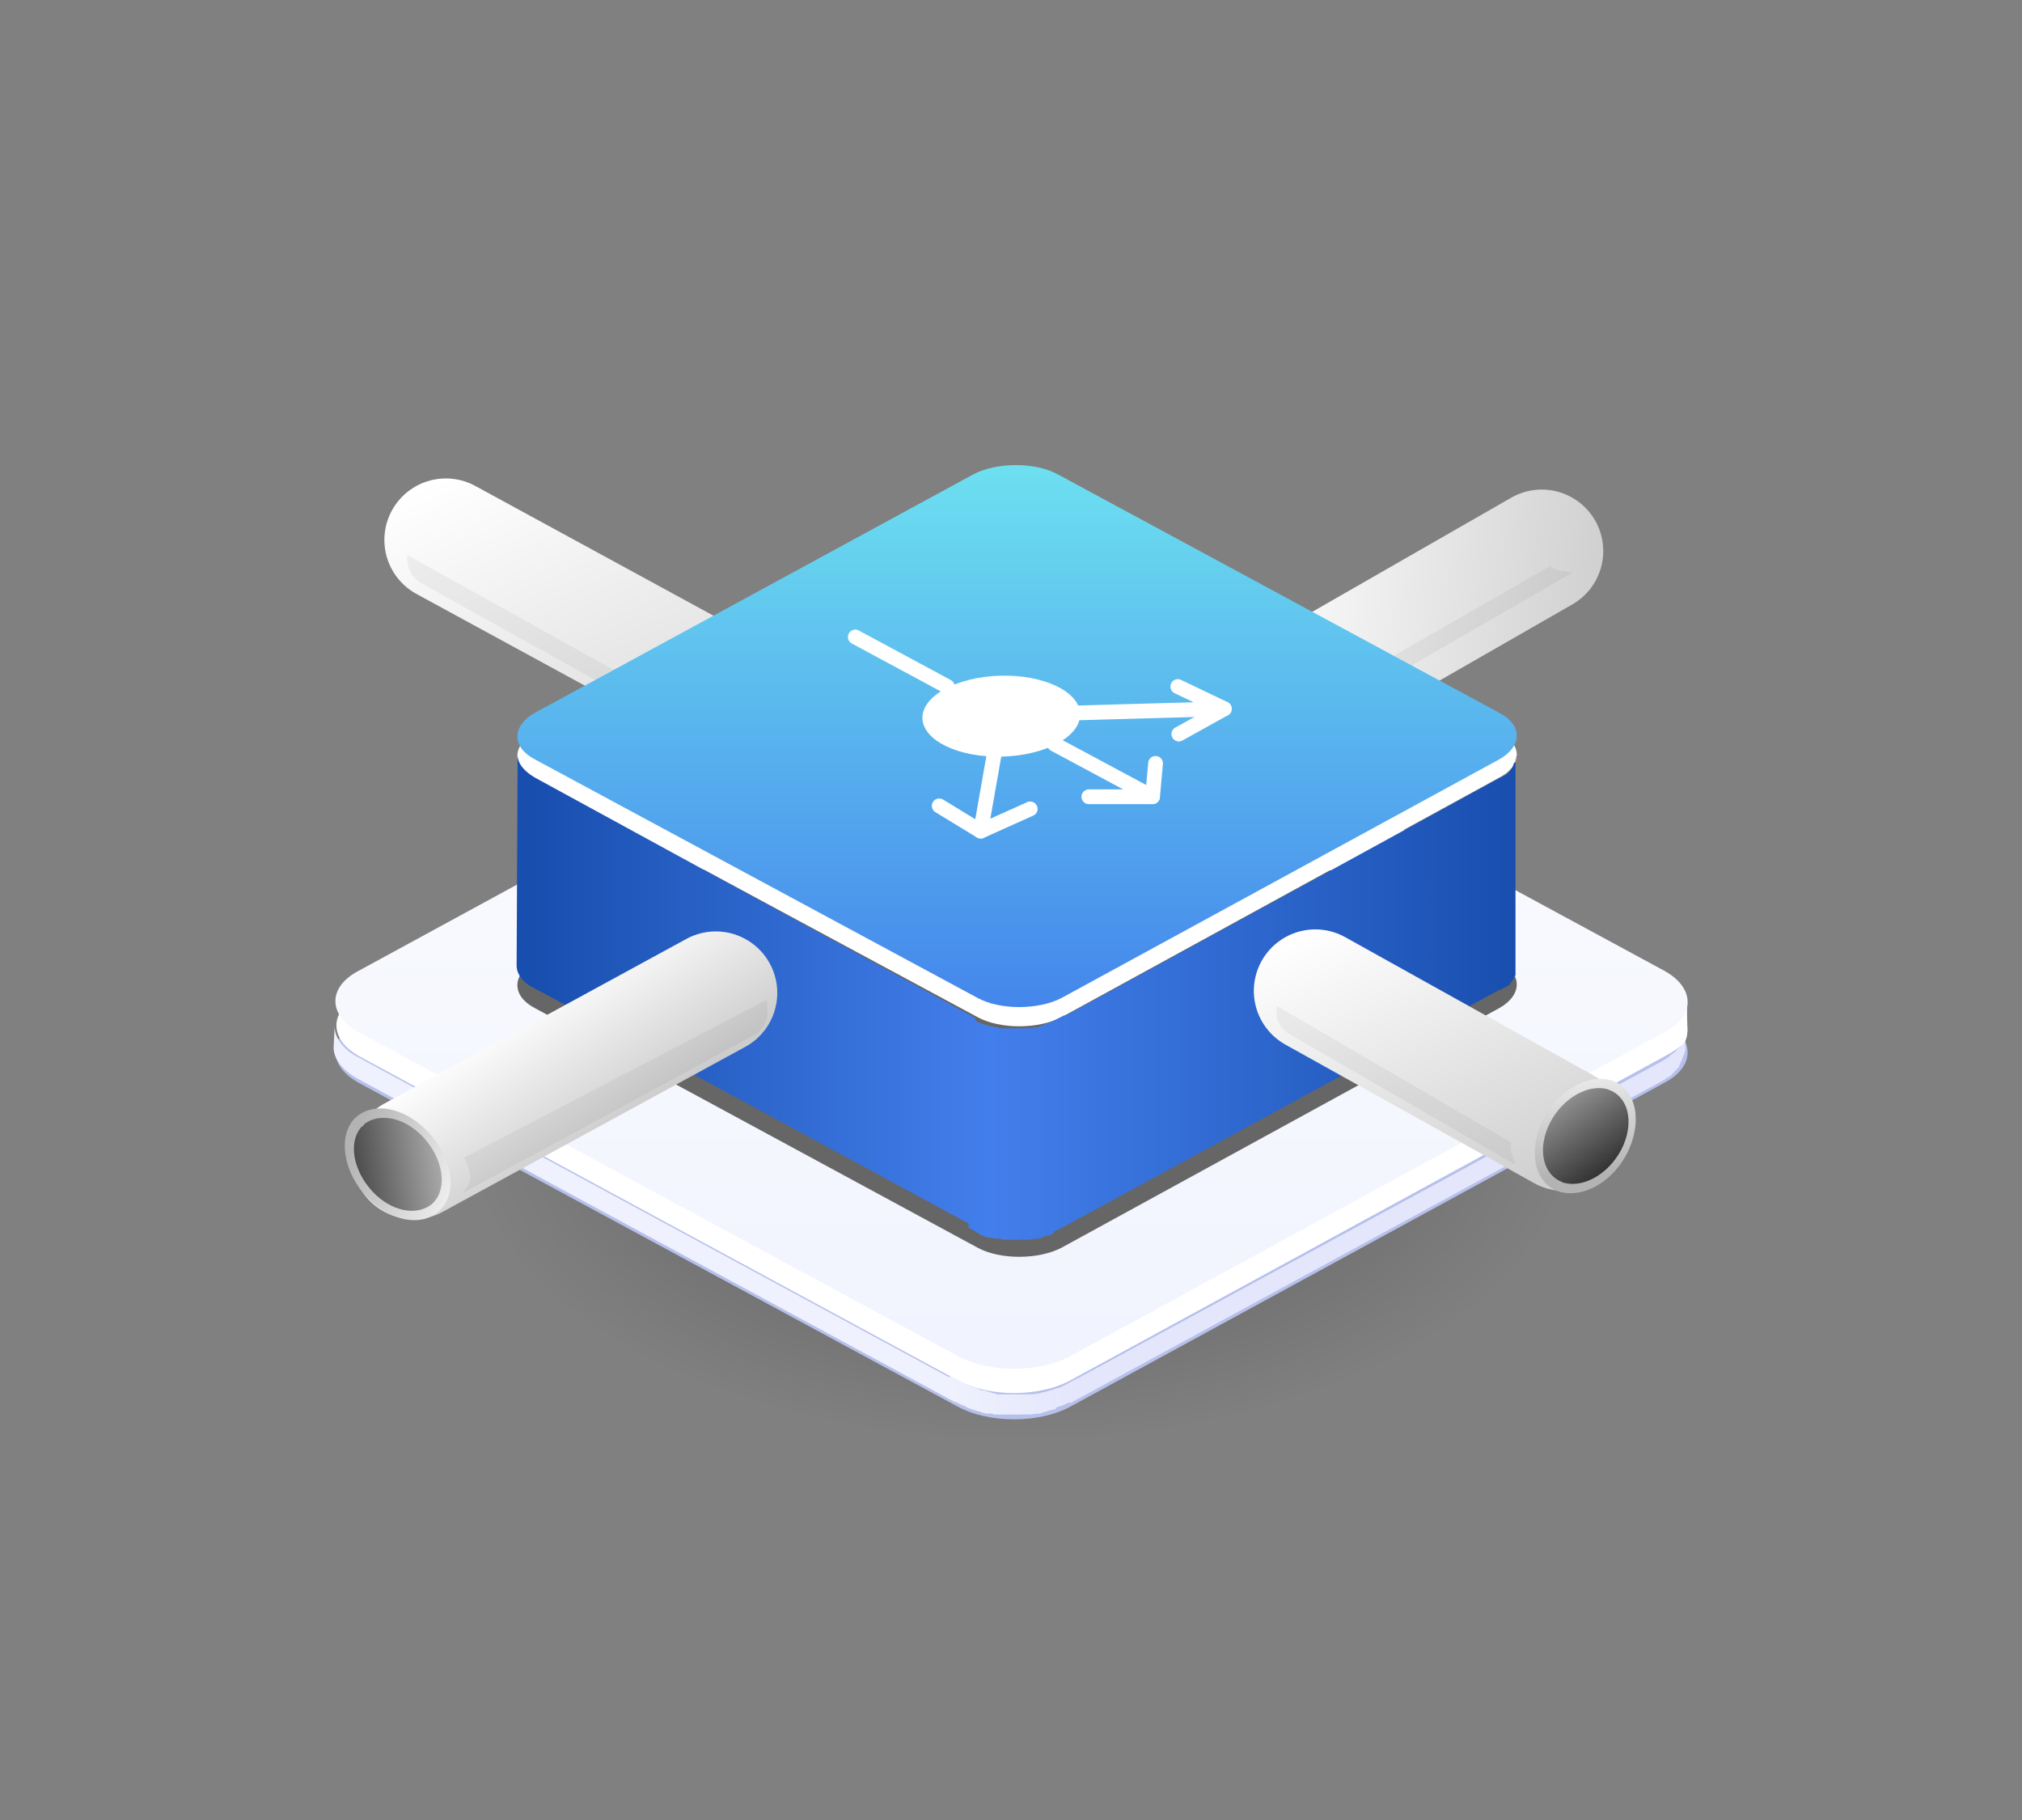<?xml version="1.0" encoding="utf-8"?>
<!-- Generator: Adobe Illustrator 24.3.0, SVG Export Plug-In . SVG Version: 6.00 Build 0)  -->
<svg version="1.1" id="Layer_1" xmlns="http://www.w3.org/2000/svg" xmlns:xlink="http://www.w3.org/1999/xlink" x="0px" y="0px"
	 viewBox="0 0 200 180" style="enable-background:new 0 0 200 180;" xml:space="preserve">
<rect x="0" y="0" width="200" height="180" fill="#808080" stroke="none"/>
<style type="text/css">
	.st0{opacity:0.3;fill:url(#SVGID_1_);enable-background:new    ;}
	.st1{fill:none;stroke:url(#SVGID_2_);stroke-width:12.162;stroke-linecap:round;stroke-linejoin:round;stroke-miterlimit:10;}
	.st2{opacity:5.000000e-02;}
	.st3{fill:url(#SVGID_3_);}
	.st4{fill:url(#SVGID_4_);}
	.st5{fill:none;stroke:url(#SVGID_5_);stroke-width:12.162;stroke-linecap:round;stroke-linejoin:round;stroke-miterlimit:10;}
	.st6{fill:#B7C0EB;}
	.st7{fill:#E4E7FB;}
	.st8{fill:#EFF1FE;}
	.st9{fill:#FFFFFF;}
	.st10{fill:url(#SVGID_6_);}
	.st11{fill:url(#SVGID_7_);}
	.st12{fill:#666666;}
	.st13{fill:url(#SVGID_8_);}
	.st14{fill:url(#SVGID_9_);}
	.st15{fill:url(#SVGID_10_);}
	.st16{fill:none;stroke:url(#SVGID_11_);stroke-width:12.162;stroke-linecap:round;stroke-linejoin:round;stroke-miterlimit:10;}
	.st17{fill:url(#SVGID_12_);}
	.st18{fill:url(#SVGID_13_);}
	.st19{fill:none;stroke:#FFFFFF;stroke-width:1.459;stroke-linecap:round;stroke-linejoin:round;stroke-miterlimit:10;}
	.st20{fill:none;stroke:url(#SVGID_14_);stroke-width:12.162;stroke-linecap:round;stroke-linejoin:round;stroke-miterlimit:10;}
	.st21{fill:url(#SVGID_15_);}
	.st22{fill:url(#SVGID_16_);}
</style>
<g>
	
		<radialGradient id="SVGID_1_" cx="-3233.23" cy="45982.281" r="37.784" gradientTransform="matrix(1.454 0 0 -0.818 4802.017 37724.91)" gradientUnits="userSpaceOnUse">
		<stop  offset="0" style="stop-color:#000000"/>
		<stop  offset="5.991501e-02" style="stop-color:#000000;stop-opacity:0.94"/>
		<stop  offset="0.997" style="stop-color:#000000;stop-opacity:0"/>
	</radialGradient>
	<path class="st0" d="M157.3,122.3c0,19.2-24.9,33.7-55.4,33.7s-55.4-15.3-55.4-33.7s24.9-33.7,55.4-33.7S157.3,103.1,157.3,122.3z"
		/>
	<g>
		<g>
			
				<linearGradient id="SVGID_2_" gradientUnits="userSpaceOnUse" x1="-292.374" y1="699.177" x2="-278.865" y2="747.239" gradientTransform="matrix(0.993 -0.121 0.121 0.993 261.62 -687.406)">
				<stop  offset="0" style="stop-color:#FFFFFF"/>
				<stop  offset="1" style="stop-color:#CCCCCC"/>
			</linearGradient>
			<line class="st1" x1="44.1" y1="53.4" x2="86.7" y2="76.6"/>
			<path class="st2" d="M40.3,54.9l41.3,23c0,0-0.2,0.5,0.1,1.3C82,80,82,80.1,82,80.1L41.7,57.7c0,0-0.9-0.4-1.3-1.6
				C40.2,55.3,40.3,54.9,40.3,54.9z"/>
			<g>
				
					<linearGradient id="SVGID_3_" gradientUnits="userSpaceOnUse" x1="3904.573" y1="-1466.662" x2="3908.291" y2="-1453.434" gradientTransform="matrix(0.633 0.172 -0.34 0.853 -2881.098 649.153)">
					<stop  offset="0" style="stop-color:#F2F2F2"/>
					<stop  offset="1" style="stop-color:#B3B3B3"/>
				</linearGradient>
				<path class="st3" d="M93.5,78.4c1.4-3.2,0.4-6.4-2.2-7s-5.8,1.4-7.1,4.7c-1.4,3.2-0.4,6.4,2.2,7S92.1,81.6,93.5,78.4z"/>
				
					<linearGradient id="SVGID_4_" gradientUnits="userSpaceOnUse" x1="3900.832" y1="-1465.595" x2="3912.373" y2="-1454.163" gradientTransform="matrix(0.633 0.172 -0.34 0.853 -2881.098 649.153)">
					<stop  offset="0" style="stop-color:#B3B3B3"/>
					<stop  offset="1" style="stop-color:#333333"/>
				</linearGradient>
				<path class="st4" d="M86.3,82c-1.9-0.7-2.5-3.2-1.5-5.7c1.2-2.7,3.9-4.5,6.1-4c0.1,0,0.2,0.1,0.3,0.1c1.9,0.7,2.5,3.2,1.5,5.7
					c-1.2,2.7-3.9,4.5-6.1,4C86.5,82.1,86.4,82,86.3,82C86.3,82,86.3,82,86.3,82z"/>
			</g>
		</g>
		<g>
			
				<linearGradient id="SVGID_5_" gradientUnits="userSpaceOnUse" x1="-5915.227" y1="3658.132" x2="-5905.015" y2="3694.464" gradientTransform="matrix(0.362 -0.932 0.932 0.362 -1144.578 -6778.569)">
				<stop  offset="0" style="stop-color:#FFFFFF"/>
				<stop  offset="1" style="stop-color:#CCCCCC"/>
			</linearGradient>
			<line class="st5" x1="125.3" y1="70.1" x2="152.5" y2="54.5"/>
			<path class="st2" d="M128.2,70.4L153.3,56c0,0,0.4,0.4,1.3,0.5c0.9,0.1,1,0.1,1,0.1l-24.1,13.9c0,0-0.8,0.5-2.1,0.3
				C128.6,70.7,128.2,70.4,128.2,70.4z"/>
		</g>
		<g>
			<g>
				<path class="st6" d="M35.5,107.1c-3.1-1.7-3.1-4.5,0-6.1l58.8,5.3c3.1-1.7,8.1-1.7,11.2,0l59.1-5.3c3.1,1.7,3.1,4.5,0,6.1
					l-58.7,32c-3.1,1.7-8.1,1.7-11.2,0L35.5,107.1z"/>
			</g>
			<path class="st7" d="M166.9,101.7c0,0.1,0,0.2,0,0.3s0,0.1-0.1,0.2c0,0.1,0,0.2-0.1,0.3c0,0.1-0.1,0.1-0.1,0.2
				c0,0.1-0.1,0.2-0.1,0.3c-0.1,0.1-0.1,0.2-0.2,0.3c0,0,0,0,0,0.1c-0.1,0.1-0.2,0.2-0.3,0.3c0,0,0,0-0.1,0.1
				c-0.1,0.1-0.2,0.2-0.3,0.3c-0.1,0.1-0.2,0.1-0.3,0.2c-0.1,0.1-0.1,0.1-0.2,0.2c-0.1,0.1-0.2,0.1-0.3,0.2
				c-0.1,0.1-0.2,0.1-0.3,0.2l-58.6,31.8l-0.1,2.1l58.8-32c0,0,0.1,0,0.1-0.1c0.1,0,0.1-0.1,0.2-0.1c0.1-0.1,0.2-0.1,0.3-0.2
				c0.1-0.1,0.2-0.1,0.2-0.2c0.1-0.1,0.2-0.1,0.2-0.2l0,0c0.1-0.1,0.2-0.2,0.3-0.3c0,0,0,0,0.1-0.1c0.1-0.1,0.1-0.1,0.1-0.2
				c0-0.1,0.1-0.1,0.1-0.2c0,0,0,0,0-0.1c0.1-0.1,0.1-0.2,0.2-0.3c0,0,0,0,0-0.1s0.1-0.2,0.1-0.2c0-0.1,0-0.1,0.1-0.2c0,0,0,0,0-0.1
				s0-0.2,0.1-0.2c0-0.1,0-0.1,0-0.2l0,0c0-0.1,0-0.2,0-0.2c0-0.1,0-0.1,0-0.2c0,0,0,0,0-0.1l0.1-2.1
				C166.9,101.6,166.9,101.7,166.9,101.7z"/>
			<path class="st8" d="M35.5,104.6c-1.6-0.8-2.4-2-2.4-3.1l-0.1,2.1c0,1.1,0.8,2.2,2.4,3.1l59.1,32l0.1-2.1L35.5,104.6z"/>
			<g>
				<path class="st9" d="M166.9,99.2c-0.2,3.6,0.8,3.6-2.3,5.3l-58.7,32c-3.1,1.7-8.1,1.7-11.2,0l-59.1-32c-3.1-1.7-3.1-4.5,0-6.1
					l58.8-32c3.1-1.7,8.1-1.7,11.2,0L166.9,99.2z"/>
			</g>
			<g>
				
					<linearGradient id="SVGID_6_" gradientUnits="userSpaceOnUse" x1="-1260.08" y1="8727.077" x2="-1260.08" y2="8758.023" gradientTransform="matrix(-2.346 0 0 -2.346 -2855.809 20607.312)">
					<stop  offset="0" style="stop-color:#F1F4FE"/>
					<stop  offset="0.58" style="stop-color:#F7F9FE"/>
					<stop  offset="1" style="stop-color:#FFFFFF"/>
				</linearGradient>
				<path class="st10" d="M35.5,102.1c-3.1-1.7-3.1-4.5,0-6.1l58.8-32c3.1-1.7,8.1-1.7,11.2,0l59.1,32c3.1,1.7,3.1,4.5,0,6.1
					l-58.7,32c-3.1,1.7-8.1,1.7-11.2,0L35.5,102.1z"/>
			</g>
			
				<linearGradient id="SVGID_7_" gradientUnits="userSpaceOnUse" x1="-706.492" y1="4357.479" x2="-702.413" y2="4357.479" gradientTransform="matrix(3.12 0 0 3.12 2298.237 -13458.793)">
				<stop  offset="0" style="stop-color:#EFF1FE"/>
				<stop  offset="1" style="stop-color:#E4E7FB"/>
			</linearGradient>
			<path class="st11" d="M105.1,139c0.3-0.1,1.2-0.6,1.5-0.7v-2c-0.2,0.1-1.1,0.6-1.3,0.7c-0.1,0-0.2,0.1-0.2,0.1
				c-0.2,0.1-0.4,0.2-0.6,0.2c-0.1,0-0.2,0.1-0.2,0.1c-0.1,0-0.3,0.1-0.4,0.1c-0.1,0-0.2,0.1-0.3,0.1s-0.3,0.1-0.4,0.1
				c-0.1,0-0.2,0-0.3,0.1c-0.3,0-0.6,0.1-0.9,0.1c-0.1,0-0.2,0-0.3,0c-0.2,0-0.4,0-0.5,0c-0.1,0-0.2,0-0.4,0c-0.1,0-0.3,0-0.4,0
				c-0.1,0-0.2,0-0.4,0c-0.1,0-0.3,0-0.4,0c-0.1,0-0.3,0-0.4,0c-0.1,0-0.3,0-0.4,0c-0.1,0-0.2,0-0.4-0.1c-0.1,0-0.3,0-0.4-0.1
				c-0.1,0-0.2,0-0.3-0.1c-0.2,0-0.3-0.1-0.5-0.1c-0.1,0-0.2,0-0.3-0.1c-0.3-0.1-0.6-0.2-0.9-0.3c-0.1-0.1-0.3-0.1-0.4-0.2
				c-0.1,0-0.1-0.1-0.2-0.1c-0.2-0.1-1.3-0.7-1.5-0.7v2.2c0.2,0.1,1.2,0.7,1.4,0.7c0.1,0,0.1,0.1,0.2,0.1c0.1,0.1,0.2,0.1,0.4,0.2
				l0,0c0.3,0.1,0.6,0.2,0.9,0.3c0,0,0,0,0.1,0c0.1,0,0.1,0,0.2,0.1c0.2,0,0.3,0.1,0.5,0.1h0.1c0.1,0,0.1,0,0.2,0
				c0.1,0,0.3,0,0.4,0.1c0.1,0,0.1,0,0.2,0c0.1,0,0.1,0,0.2,0c0.1,0,0.2,0,0.4,0c0.1,0,0.1,0,0.2,0c0.1,0,0.1,0,0.2,0
				c0.1,0,0.3,0,0.4,0c0.1,0,0.1,0,0.2,0c0.1,0,0.1,0,0.2,0c0.1,0,0.3,0,0.4,0c0.1,0,0.2,0,0.2,0h0.1c0.2,0,0.4,0,0.5,0s0.2,0,0.2,0
				s0,0,0.1,0c0.3,0,0.6-0.1,0.9-0.1c0,0,0,0,0.1,0s0.2,0,0.3-0.1c0.1,0,0.3-0.1,0.4-0.1c0.1,0,0.2-0.1,0.3-0.1s0.3-0.1,0.4-0.1h0.1
				c0.1,0,0.1,0,0.1-0.1C104.6,139.1,104.8,139.1,105.1,139C104.9,139.1,105,139.1,105.1,139z"/>
		</g>
		<g>
			<path class="st12" d="M52.9,99.7c-2.3-1.2-2.3-3.3,0-4.6l43.4-23.6c2.3-1.2,6.1-1.2,8.3,0l43.7,23.6c2.3,1.2,2.3,3.3,0,4.6
				L105,123.4c-2.3,1.2-6.1,1.2-8.3,0L52.9,99.7z"/>
		</g>
		<g>
			<path class="st9" d="M148.3,72.4c2.3,1.2,2.3,3.3,0,4.5L105,100.6c-2.3,1.2-6.1,1.2-8.3,0L52.9,77c-2.3-1.2-2.3-3.3,0-4.5
				l43.4-23.6c2.3-1.2,6.1-1.2,8.3,0L148.3,72.4z"/>
		</g>
		<g>
			
				<linearGradient id="SVGID_8_" gradientUnits="userSpaceOnUse" x1="-2295.612" y1="12471.483" x2="-2295.612" y2="12525.126" gradientTransform="matrix(-1 0 0 -1 -2194.979 12571.135)">
				<stop  offset="0" style="stop-color:#4486EC"/>
				<stop  offset="1" style="stop-color:#6DE0F0"/>
			</linearGradient>
			<path class="st13" d="M52.9,75.1c-2.3-1.2-2.3-3.3,0-4.6l43.4-23.6c2.3-1.2,6.1-1.2,8.3,0l43.7,23.6c2.3,1.2,2.3,3.3,0,4.6
				L105,98.7c-2.3,1.2-6.1,1.2-8.3,0L52.9,75.1z"/>
		</g>
		<g>
			<linearGradient id="SVGID_9_" gradientUnits="userSpaceOnUse" x1="52.629" y1="98.547" x2="150.095" y2="98.547">
				<stop  offset="0" style="stop-color:#184EAE"/>
				<stop  offset="0.465" style="stop-color:#437FEC"/>
				<stop  offset="1" style="stop-color:#184EAE"/>
			</linearGradient>
			<path class="st14" d="M149.8,75.4c0,0.1-0.1,0.1-0.1,0.2c0,0.1-0.1,0.2-0.1,0.3c-0.1,0.1-0.1,0.2-0.2,0.2c0,0,0,0,0,0.1
				c-0.1,0.1-0.2,0.2-0.2,0.2c-0.1,0.1-0.1,0.1-0.2,0.2c-0.1,0-0.1,0.1-0.2,0.1c-0.1,0-0.1,0.1-0.2,0.1c-0.1,0.1-0.1,0.1-0.2,0.1
				l-43.1,23.6v-0.1c-0.2,0.1-0.8,0.4-1,0.5c-0.1,0-0.1,0.1-0.2,0.1c-0.1,0.1-0.3,0.1-0.5,0.2c-0.1,0-0.1,0-0.2,0.1
				c-0.1,0-0.2,0.1-0.3,0.1s-0.2,0-0.2,0.1c-0.1,0-0.2,0.1-0.3,0.1s-0.1,0-0.2,0c-0.2,0-0.4,0.1-0.7,0.1c-0.1,0-0.1,0-0.2,0
				s-0.3,0-0.4,0s-0.2,0-0.3,0s-0.2,0-0.3,0c-0.1,0-0.2,0-0.3,0s-0.2,0-0.3,0s-0.2,0-0.3,0s-0.2,0-0.3,0s-0.2,0-0.3,0
				c-0.1,0-0.2,0-0.3-0.1c-0.1,0-0.2,0-0.2,0c-0.1,0-0.2-0.1-0.4-0.1c-0.1,0-0.1,0-0.2,0c-0.2-0.1-0.4-0.1-0.6-0.2
				c-0.1,0-0.2-0.1-0.3-0.1s-0.1,0-0.2-0.1c-0.1,0-0.2-0.1-0.3-0.1l0-0.3L52.9,76.9c-1.2-0.7-1.7-1.5-1.7-2.2l-0.1,20.8
				c0,0.8,0.6,1.7,1.7,2.2l43,23.3v0.4c0.1,0.1,0.9,0.5,1,0.6c0,0,0.1,0,0.1,0.1c0.1,0,0.2,0.1,0.3,0.1c0.2,0.1,0.4,0.2,0.6,0.2
				c0,0,0,0,0.1,0c0.1,0,0.1,0,0.2,0s0.2,0.1,0.4,0.1h0.1c0,0,0.1,0,0.2,0c0.1,0,0.2,0,0.3,0.1h0.1c0.1,0,0.1,0,0.2,0
				c0.1,0,0.2,0,0.3,0s0.1,0,0.1,0h0.1c0.1,0,0.2,0,0.3,0s0.1,0,0.2,0h0.1c0.1,0,0.2,0,0.3,0s0.1,0,0.2,0h0.1c0.1,0,0.3,0,0.4,0
				s0.1,0,0.2,0c0,0,0,0,0.1,0c0.2,0,0.5-0.1,0.7-0.1c0.1,0,0.1,0,0.2,0s0.2,0,0.3-0.1c0.1,0,0.2,0,0.2-0.1c0.1,0,0.2-0.1,0.3-0.1
				c0,0,0,0,0.1,0h0.1c0.2-0.1,0.3-0.1,0.5-0.2c0-0.2,0.1-0.2,0.1-0.2c0.1-0.1,0.4-0.2,0.6-0.3l0,0l43.4-23.6c0,0,0,0,0.1,0
				c0.1,0,0.1-0.1,0.2-0.1c0.1-0.1,0.1-0.1,0.2-0.1c0.1,0,0.1-0.1,0.2-0.1c0.1-0.1,0.1-0.1,0.2-0.1c0.1-0.1,0.1-0.1,0.2-0.2
				c0,0,0,0,0-0.1l0.1-0.1l0.1-0.1c0-0.1,0.1-0.1,0.1-0.2s0.1-0.1,0.1-0.2c0,0,0-0.1,0.1-0.1c0-0.1,0-0.1,0-0.2v-0.1
				c0-0.1,0-0.1,0-0.2v-0.1c0,0,0,0,0-0.1V75.4C149.9,75.3,149.9,75.4,149.8,75.4z"/>
			<linearGradient id="SVGID_10_" gradientUnits="userSpaceOnUse" x1="149.938" y1="75.057" x2="150.037" y2="75.057">
				<stop  offset="0" style="stop-color:#F15A24"/>
				<stop  offset="1" style="stop-color:#C1272D"/>
			</linearGradient>
			<path class="st15" d="M149.9,75l0,0.3c0,0,0,0,0,0C150,75.2,150,75.2,149.9,75L149.9,75c0.1-0.1,0.1-0.1,0.1-0.2
				C150,74.8,150,74.7,149.9,75z"/>
		</g>
		
			<linearGradient id="SVGID_11_" gradientUnits="userSpaceOnUse" x1="-218.609" y1="755.599" x2="-209.342" y2="788.569" gradientTransform="matrix(0.993 -0.121 0.121 0.993 261.62 -687.406)">
			<stop  offset="0" style="stop-color:#FFFFFF"/>
			<stop  offset="1" style="stop-color:#CCCCCC"/>
		</linearGradient>
		<line class="st16" x1="130.1" y1="98" x2="154.7" y2="111.7"/>
		<path class="st2" d="M126.3,99.5l23.2,13.5c0,0-0.2,0.5,0.1,1.3s0.3,0.9,0.3,0.9l-22.3-12.9c0,0-0.9-0.4-1.3-1.6
			C126.2,99.9,126.3,99.5,126.3,99.5z"/>
		<g>
			
				<linearGradient id="SVGID_12_" gradientUnits="userSpaceOnUse" x1="4021.467" y1="-1448.702" x2="4024.999" y2="-1436.136" gradientTransform="matrix(0.633 0.172 -0.34 0.853 -2881.098 649.153)">
				<stop  offset="0" style="stop-color:#F2F2F2"/>
				<stop  offset="1" style="stop-color:#B3B3B3"/>
			</linearGradient>
			<path class="st17" d="M161.2,113.5c1.3-3.1,0.4-6.1-2-6.7c-2.4-0.6-5.5,1.4-6.8,4.4c-1.3,3.1-0.4,6.1,2,6.7
				C156.9,118.5,159.9,116.6,161.2,113.5z"/>
			
				<linearGradient id="SVGID_13_" gradientUnits="userSpaceOnUse" x1="4017.913" y1="-1447.689" x2="4028.876" y2="-1436.829" gradientTransform="matrix(0.633 0.172 -0.34 0.853 -2881.098 649.153)">
				<stop  offset="0" style="stop-color:#B3B3B3"/>
				<stop  offset="1" style="stop-color:#333333"/>
			</linearGradient>
			<path class="st18" d="M154.5,116.9c-1.8-0.7-2.4-3-1.4-5.4c1.1-2.6,3.7-4.3,5.8-3.8c0.1,0,0.2,0.1,0.3,0.1c1.8,0.7,2.4,3,1.4,5.4
				c-1.1,2.6-3.7,4.3-5.8,3.8C154.6,117,154.5,116.9,154.5,116.9C154.5,116.9,154.5,116.9,154.5,116.9z"/>
		</g>
		<g>
			
				<ellipse transform="matrix(1 -2.805014e-02 2.805014e-02 1 -1.946 2.805)" class="st9" cx="99" cy="70.8" rx="7.8" ry="4"/>
			<line class="st19" x1="93.7" y1="67.9" x2="84.6" y2="63"/>
			<g>
				<line class="st19" x1="104.3" y1="73.6" x2="114" y2="78.8"/>
				<polyline class="st19" points="107.7,78.8 114,78.8 114.3,75.5 				"/>
			</g>
			<g>
				<line class="st19" x1="106.8" y1="70.5" x2="121.1" y2="70.1"/>
				<polyline class="st19" points="116.6,72.6 121.1,70.1 116.5,67.9 				"/>
			</g>
			<g>
				<line class="st19" x1="98.3" y1="74.8" x2="97" y2="82.2"/>
				<polyline class="st19" points="101.9,80 97,82.2 92.9,79.7 				"/>
			</g>
		</g>
		
			<linearGradient id="SVGID_14_" gradientUnits="userSpaceOnUse" x1="-1043.852" y1="1789.514" x2="-1039.668" y2="1804.401" gradientTransform="matrix(0.949 -0.316 0.316 0.949 475.428 -1927.889)">
			<stop  offset="0" style="stop-color:#FFFFFF"/>
			<stop  offset="1" style="stop-color:#CCCCCC"/>
		</linearGradient>
		<line class="st20" x1="40.9" y1="114.5" x2="70.8" y2="98.2"/>
		<path class="st2" d="M45.9,114.5l29.9-15.6c0,0,0.2,0.6,0.1,1.5c-0.1,1-1,1.8-1,1.8l-29.3,15.9c0,0,1.1-1,0.9-1.9
			C46.4,115.4,45.9,114.5,45.9,114.5z"/>
		<g>
			
				<linearGradient id="SVGID_15_" gradientUnits="userSpaceOnUse" x1="-9745.929" y1="-9081.272" x2="-9742.207" y2="-9068.031" gradientTransform="matrix(-0.434 0.492 -0.615 -0.682 -9770.562 -1277)">
				<stop  offset="0" style="stop-color:#F2F2F2"/>
				<stop  offset="1" style="stop-color:#B3B3B3"/>
			</linearGradient>
			<path class="st21" d="M36.3,118.4c2.4,2.5,5.6,3,7.3,1.2c1.7-1.8,1.1-5.2-1.3-7.7c-2.4-2.5-5.6-3-7.3-1.2
				C33.4,112.5,34,116,36.3,118.4z"/>
			
				<linearGradient id="SVGID_16_" gradientUnits="userSpaceOnUse" x1="-9749.688" y1="-9080.219" x2="-9738.107" y2="-9068.747" gradientTransform="matrix(-0.434 0.492 -0.615 -0.682 -9770.562 -1277)">
				<stop  offset="0" style="stop-color:#B3B3B3"/>
				<stop  offset="1" style="stop-color:#333333"/>
			</linearGradient>
			<path class="st22" d="M36,111.2c1.5-1.2,4-0.7,5.8,1.2c2,2.1,2.5,5,1.1,6.5c-0.1,0.1-0.1,0.1-0.2,0.2c-1.5,1.2-4,0.7-5.8-1.2
				c-2-2.1-2.5-5-1.1-6.5C35.9,111.4,36,111.3,36,111.2C36,111.2,36,111.2,36,111.2z"/>
		</g>
	</g>
</g>
</svg>
